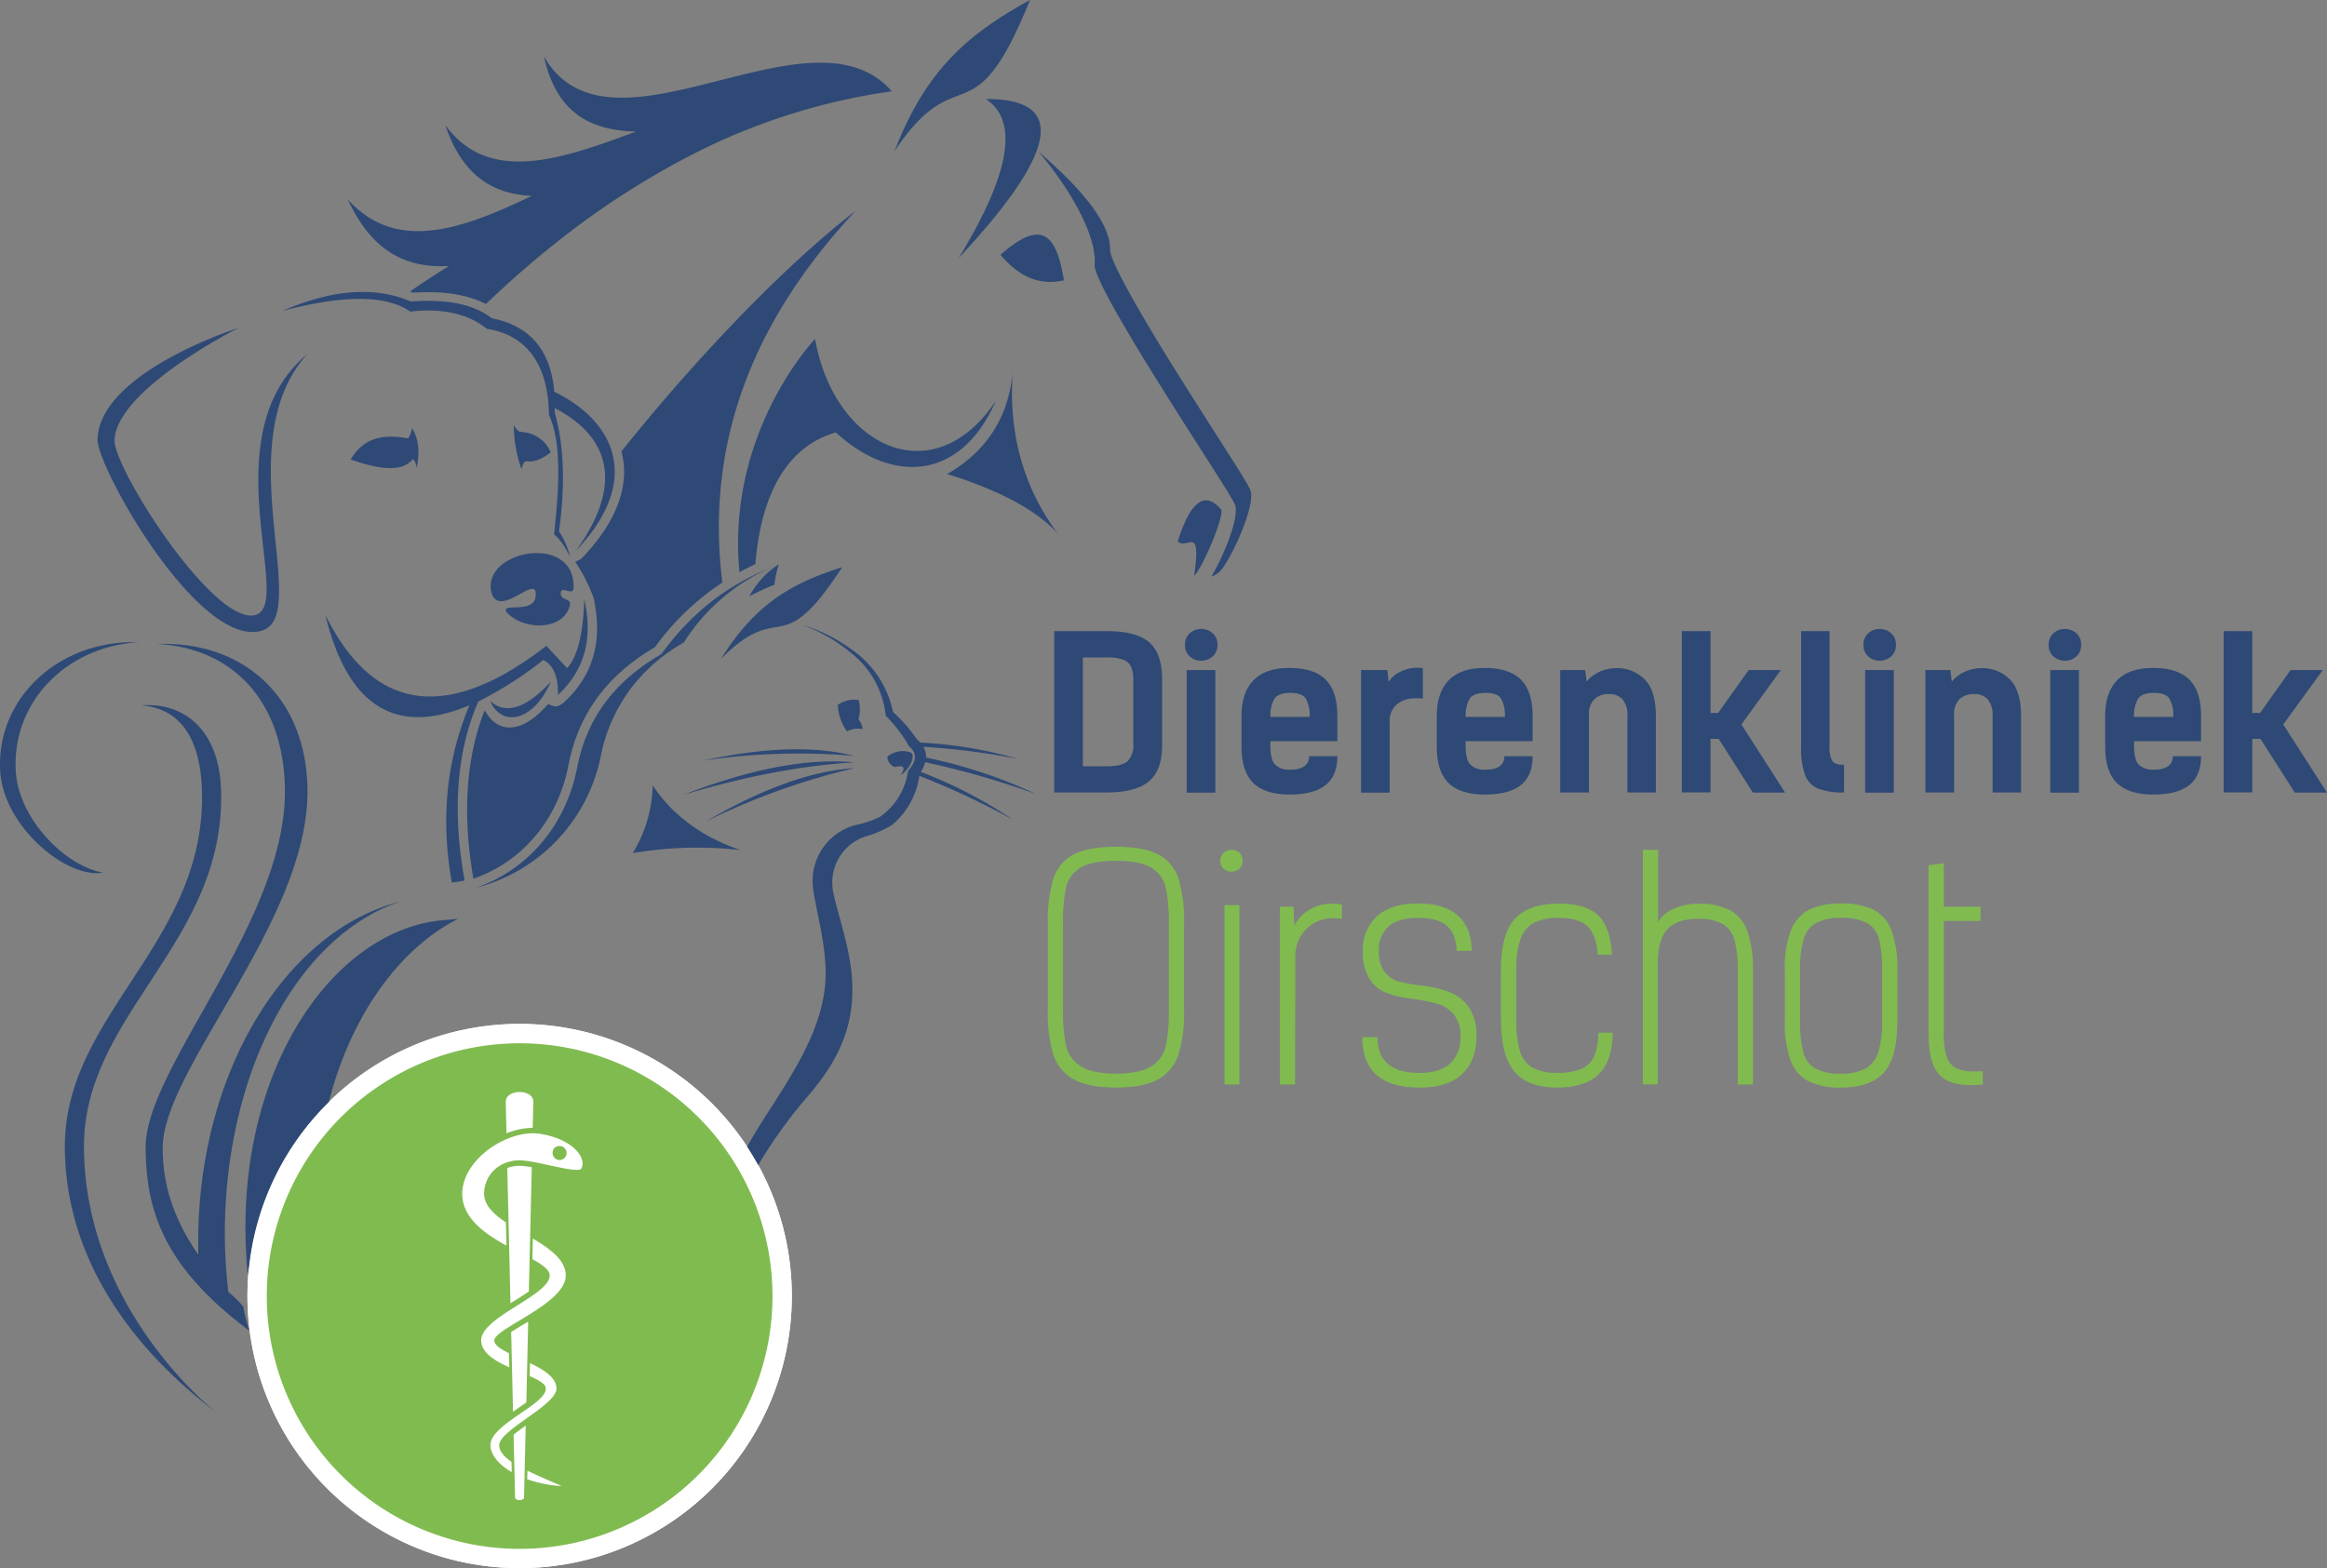 <svg xmlns="http://www.w3.org/2000/svg" width="192.78mm" height="129.95mm" viewBox="0 0 546.47 368.36"><rect x="0" y="0" width="546.47" height="368.36" fill="#808080" stroke="none"/><defs><style>.cls-1,.cls-4{fill:#fff;}.cls-1{fill-rule:evenodd;}.cls-2{fill:#2e4975;}.cls-3{fill:#80bb50;}.cls-5{fill:#81bb50;}</style></defs><g id="Foreground"><path class="cls-1" d="M123.63,394.88a63.92,63.92,0,1,1,63.92,63.92A63.91,63.91,0,0,1,123.63,394.88Z" transform="translate(-65.52 -90.45)"/><path class="cls-2" d="M199,270.25c-2.36,12.33-10.49,22.49-22.3,26.6q-3.94-22.77,2.61-39.5l.75,1.06c3.27,4.66,8.54,3.47,13.23-1.56l.95-1,1.32.47c.36.12,1.26.15,2.51-1,6.87-6.34,9.07-14.63,6.82-24.49a37.76,37.76,0,0,0-4.3-8.41l.69-.3a3.41,3.41,0,0,0,1.1-.79c8.64-9.08,11-17.64,9.07-24.85,20.32-25.4,41.07-45.84,54.93-56.44-21.9,23.44-35.63,52-31.22,87.24a60.87,60.87,0,0,0-15.84,15.19C207.13,249.63,201.13,259.17,199,270.25ZM342.1,217.63q4.48-14.24,10.22-7.47c.62,1.9-4.47,13.83-6.37,15.55C347.7,213.35,344.42,219.77,342.1,217.63Zm-180.29-58.7c2.82-2,5.92-4,9.16-6-9.76.55-18-3.11-23.77-15.64,11.41,12.69,27,6.94,43.19-.83-9-.44-16.26-4.6-20.31-16.66,10.26,14.14,27.42,8,44.82,1.55-10.48-.26-18.65-4.12-21.65-17.64C208.89,130.84,255.92,90,275,111.94l-.36,0a144,144,0,0,0-20,4.28c-1.11.32-2.21.65-3.31,1a152.88,152.88,0,0,0-15.63,5.88A167.78,167.78,0,0,0,220.28,131q-1.92,1.11-3.83,2.26a192.42,192.42,0,0,0-17,11.59l-2.27,1.76a229.73,229.73,0,0,0-17.54,15.25c-4.37-2.26-10-3.08-16.76-2.68l-.46,0L162,159Zm100,33.09c-13.58,3.91-17.88,18.27-18.9,30.94-1.26.59-2.51,1.22-3.74,1.89-3.15-33,17.76-54.78,17.76-54.78,4.47,25.33,27.71,36.56,42.43,14.58C291.12,203.48,274.92,204.13,261.78,192Zm52.52,24.27c-3.6-4.33-9.24-7.6-14.28-9.93a94.49,94.49,0,0,0-12.11-4.55q13.89-8,15.4-23.93C302.32,192.41,305.92,205.27,314.3,216.29ZM307.4,90.45c-13.49,33.46-16.61,12.89-31.79,35.45C283.11,106.51,293.16,98.31,307.4,90.45Zm18.81,58.68c-.07,2.56,7.29,15.43,15.74,28.91,4.1,6.54,8.25,13,11.43,18s5.49,8.63,5.81,9.62c1.25,3.81-5,17.07-7.33,19.15a5.55,5.55,0,0,1-1.86,1.07c2.75-4.58,6.57-13.69,5.57-16.75-.32-1-2.72-4.78-5.81-9.62s-7.33-11.42-11.43-18c-8.45-13.47-16-26.35-15.75-28.9.57-6.79-5.74-17.74-13.12-26.49C318.49,133.86,326.37,142.53,326.21,149.13Zm-25.73,1.17c8.94-7.86,13-6,14.89,6C309.74,157.54,305,155.64,300.48,150.3ZM297,113.71q28.71-.17-6.36,37.37Q308.8,121.35,297,113.71Z" transform="translate(-65.52 -90.45)"/><path class="cls-2" d="M244.63,230.24l.28-.25A1,1,0,0,1,244.63,230.24Z" transform="translate(-65.52 -90.45)"/><path class="cls-2" d="M121.55,167.47s-28.61,14.36-29.13,26.31c-.29,6.71,23.7,44.26,33.28,41.07,8.73-2.91-10.69-42.44,12-61.23-19,20.84,1.34,61.58-10.77,65-14.75,4.17-38.72-38.51-38.51-45C89,177.75,121.55,167.47,121.55,167.47Zm74.15,15c14.56,7.12,20.55,21.09,5.09,37.32,10.71-14.84,8.66-26.35-5-33.49l0,1q3.28,11.7,1,27.95a20.1,20.1,0,0,1,2.63,6c-1.38-2.7-2.65-4.44-3.79-5.25,1.43-12.82,1.56-22.1-1.19-28.08-.15-12.09-5.45-18.83-14.57-20.23q-6.61-5.32-18-4.06-8.53-5.87-30.06-.13,17.47-7.63,30.2-2.24,12.74-.95,19,3.95Q194.42,167.8,195.7,182.5Zm-14.79,47.07c-2.26-9.89,19.82-14,19.3-.92-.13,1.93-3-.79-3,1.2s2.71.79,2.05,3.14c-1.75,5.73-11,5.55-14.78,1.27-1.57-2.54,7.54,1,6.82-4.71C190.85,226.11,182.59,235.71,180.91,229.57Zm-.28,25.56q5.49,4.94,14.25-4.53C190.92,259.78,183.44,261.48,180.63,255.13Zm-32.75-56.75c2.86-4.71,7-6.13,13.47-4.92a5.59,5.59,0,0,0,.92-2.44c1.47,2.23,1.91,5.47,1.11,9.31-.18-1.08-.49-1.73-.94-2Q159.31,202.46,147.88,198.38Zm40,2a31.29,31.29,0,0,1-1.7-10.09,3.64,3.64,0,0,0,1.31,1.59c3.69.24,6.13,2,7.36,4.86-2.08,1.59-4,2.37-5.48,2.08-1-.15-1.18,1.28-1.37,1.76Zm-10,54.81q-7.68,17.57-3.25,42.12-1.47.3-3,.48c-2.9-16.19-.77-30,4.14-41.66q-26,11-33.84-21.19,17,34.25,51.9,7.24l4.86,5.23q3.61-3.78,4.05-16.15,3.15,13.82-6.19,22.45c.08-4.25-1.06-7-3.44-8.2A87.84,87.84,0,0,1,177.88,255.21Z" transform="translate(-65.52 -90.45)"/><path class="cls-1" d="M123.63,394.88a63.92,63.92,0,1,1,63.92,63.92A63.91,63.91,0,0,1,123.63,394.88Z" transform="translate(-65.52 -90.45)"/><path class="cls-3" d="M187.55,335.51a59.38,59.38,0,1,0,59.38,59.37A59.37,59.37,0,0,0,187.55,335.51Z" transform="translate(-65.52 -90.45)"/><path class="cls-4" d="M187.53,442.81c-.51,0-1-.19-1.05-.55l-.35-14.8c.84-.69,1.83-1.41,2.85-2.15l-.4,16.95C188.56,442.62,188.05,442.8,187.53,442.81ZM186,422.07l-.44-18.74c1.17-.75,2.55-1.56,4-2.44l-.44,19-.27.19-2.37,1.64Zm-.6-25.48-.75-31.77a7.93,7.93,0,0,1,2.93-.53,17.65,17.65,0,0,1,2.82.34l-.69,29.18c-.29.21-.6.41-.91.62-.93.61-1.93,1.23-2.93,1.86Zm-.94-39.94-.17-7.38c0-1.52,1.59-2.3,3.23-2.31s3.28.79,3.24,2.31l-.14,6.09A17.48,17.48,0,0,0,184.47,356.65ZM195.32,361a1.64,1.64,0,1,0,1.61-1.35A1.49,1.49,0,0,0,195.32,361Zm-16.11,9.85c0,2.67,2.2,4.78,5.11,6.73l.13,5.45c-5.17-2.84-10.38-6.51-10.38-12.18,0-8,10.55-15.11,18.13-14.1,7.86,1.2,11.18,5.72,9.84,8.19-.86,1.3-10.69-1.93-14.45-1.93C182.42,363,179.21,366.77,179.21,370.84Zm10.17,65.06c2.37,1.17,5.18,2.34,8.08,3.62a30,30,0,0,1-8.13-1.61Zm.59-25.29c3.26,1.57,6.23,3.42,6.23,6,0,3.91-13.45,9.77-13.45,13.29,0,1.42,1.09,2.69,2.89,3.92l.06,2.43c-3.18-1.85-5-4.21-5-6.35,0-4.91,13-9.5,13-13.29,0-1.07-1.62-2-3.8-2.93Zm.69-29.24c4.09,2.45,7.72,5.07,7.72,8.69,0,6.65-16.78,12.42-16.78,15.24,0,1.08,1.45,2,3.44,3l.08,3.32c-3.44-1.54-6.6-3.46-6.6-6.34,0-5.51,16.09-10.53,16.09-15.24,0-1.3-1.67-2.51-4.07-3.83Z" transform="translate(-65.52 -90.45)"/><path class="cls-2" d="M277,272.52q1.84-2.65-1.13-1.93c-.8.14-2.31-1.58-1.86-2.51a5.67,5.67,0,0,1,5.33-.89C280.58,267.67,279.44,271,277,272.52Zm-9.91-13.1a3.89,3.89,0,0,1,1,2.31,5.28,5.28,0,0,0-3.67.52,11.63,11.63,0,0,1-2.15-6.22,6.59,6.59,0,0,1,4.92-1.14A9,9,0,0,1,267.13,259.42ZM123.68,389.82c-.32-3.62-.52-7.31-.52-11.06,0-40.72,22.39-70.47,46.92-72.21,1-.07,2.07-.18,3.08-.31-13.6,6.86-25.13,22.39-30.42,43.07A63.73,63.73,0,0,0,124,387.93Q123.83,388.86,123.68,389.82ZM263.3,223.66c-14.73,22.71-14.08,7.12-28.48,21.55C243.11,232,251.68,227.41,263.3,223.66ZM112.07,385.16c0-1,0-2,0-3.07,0-39,19.85-72.71,47.41-79.87-24.55,8.28-41.16,40.89-41.16,78a112.24,112.24,0,0,0,.84,13.73,24,24,0,0,1,3.52,3.46c.3,2.36,1.18,4.72,1.28,5.53C104,388,99.73,374.79,99.73,359.83c0-18.52,32.93-53,32.7-83.75-.16-20.56-12-33.53-30.25-34.37l.75,0c20-.53,34.63,12.71,34.8,34.39.23,30.71-34,65.46-34,84C103.7,369.61,106.93,377.7,112.07,385.16ZM219.48,246q-.79.67-1.56,1.41l-.53.52a38.7,38.7,0,0,0-10.21,17.64l-.13.48-.1.41-.09.4-.11.48-.13.66a40.08,40.08,0,0,1-29.38,31c12.66-4.36,21.32-15.21,23.82-28.27,2.08-10.62,7.84-19.73,19.78-26.64,8.21-11.34,17.43-17.16,27.67-21.13a46.15,46.15,0,0,0-22.4,18.41A42.42,42.42,0,0,0,219.48,246Zm22-15.45a20.6,20.6,0,0,1,6.95-7.58,24.31,24.31,0,0,0-1.05,4.84C245.52,228.53,243.54,229.44,241.49,230.51ZM116.15,422.11c-21.56-16.43-35.4-37.86-35.4-62.4,0-31.17,33.35-48,32.19-83.75-.39-12-5.07-19.13-14.25-19.82l.74-.05c10.42-.38,17.61,6.93,18,19.87,1.17,35.77-32.19,52.58-32.19,83.75C85.27,394.31,110.43,417.47,116.15,422.11ZM89.7,295.41C81.32,297,66.27,284.63,65.56,271.5c-.9-16.67,13.06-29.74,30.21-30.19.93,0,1.84,0,2.74,0C81.58,242,68.33,255,69.22,271.5,69.85,283.08,81.26,294.06,89.7,295.41Zm129.1-20.52c4.38,6.83,11.7,12.27,20.63,15.24a88.72,88.72,0,0,0-10.14-.57,90.28,90.28,0,0,0-15.18,1.28A31.78,31.78,0,0,0,218.8,274.89ZM283,268.4A116.05,116.05,0,0,1,308.89,277a200,200,0,0,0-26.11-7.51,7.78,7.78,0,0,1-1,2.28A107,107,0,0,1,303.41,283a181.6,181.6,0,0,0-22-10.3A18.26,18.26,0,0,1,275,284.23a24.36,24.36,0,0,1-6,2.63A11.35,11.35,0,0,0,261,298.54a10.47,10.47,0,0,0,.2,1.59c1.18,5.42,3.41,11.42,4.22,18.27,1.34,11.47-2.25,20.17-9.72,29a112.35,112.35,0,0,0-12.12,16.72q-1.23-2.22-2.61-4.33c6.9-12.44,19.16-26.24,18.42-42.21-.32-6.81-2.12-12.89-2.92-18.32a14.92,14.92,0,0,1-.11-1.9,13.51,13.51,0,0,1,10.37-13.18,21.59,21.59,0,0,0,5.58-1.95,15.87,15.87,0,0,0,6.46-10.74q3.09-3.36.24-5.72a33,33,0,0,0-5.49-7.19,21.54,21.54,0,0,0-8.15-14.77A39,39,0,0,0,254,237.24a38.31,38.31,0,0,1,11.32,5.64,23.55,23.55,0,0,1,9.9,14.78,36.81,36.81,0,0,1,5.6,6.43,6.14,6.14,0,0,1,.82.78,101.69,101.69,0,0,1,22.93,3.83,175.61,175.61,0,0,0-22.21-2.83A4.61,4.61,0,0,1,283,268.4ZM266.08,268a153.82,153.82,0,0,0-35.35,1.09Q252.15,264.44,266.08,268Zm0,1.53q-18.27,1.08-40.07,7.62Q249.58,268,266.08,269.51Zm0,1.38a161.35,161.35,0,0,0-34.88,12.55Q251,271.86,266.05,270.89Z" transform="translate(-65.52 -90.45)"/></g><g id="Laag_6" data-name="Laag 6"><path class="cls-2" d="M335.43,241.35c2,1.77,3,4.66,3,8.65v15.49c0,3.89-1,6.72-3.07,8.47s-5.34,2.63-9.86,2.63H313.09V238.7h12.43Q332.41,238.7,335.43,241.35Zm-5.07,27.87a5.41,5.41,0,0,0,1.31-4.08V250.35a8.81,8.81,0,0,0-.45-3.12,3.14,3.14,0,0,0-1.74-1.75,9.83,9.83,0,0,0-3.86-.59h-5.8v25.56h5.7C327.88,270.45,329.5,270,330.36,269.22Z" transform="translate(-65.52 -90.45)"/><path class="cls-2" d="M344.94,239.19a3.92,3.92,0,0,1,2.65-1,4,4,0,0,1,2.7,1,3.43,3.43,0,0,1,1.13,2.75,3.39,3.39,0,0,1-1.13,2.71,4,4,0,0,1-2.7,1,3.92,3.92,0,0,1-2.65-1,3.39,3.39,0,0,1-1.13-2.71A3.43,3.43,0,0,1,344.94,239.19Zm-.74,37.45v-28.8h6.73v28.8Z" transform="translate(-65.52 -90.45)"/><path class="cls-2" d="M376.81,274.87c-1.85,1.48-4.68,2.21-8.48,2.21s-6.67-.91-8.5-2.72-2.75-4.68-2.75-8.58v-7.13q0-5.5,2.8-8.4t8.45-2.9c3.83,0,6.67.91,8.5,2.73s2.75,4.68,2.75,8.57v5.9H363.86v1.13c0,2.16.37,3.63,1.13,4.4a4.61,4.61,0,0,0,3.44,1.16q4.51,0,4.52-3.15h6.63Q379.58,272.66,376.81,274.87Zm-12-20.3a7.79,7.79,0,0,0-.93,4.28h9.19a7.89,7.89,0,0,0-.91-4.32c-.61-.89-1.81-1.33-3.61-1.33S365.41,253.66,364.79,254.57Z" transform="translate(-65.52 -90.45)"/><path class="cls-2" d="M398.06,254.48a6.8,6.8,0,0,0-4.49,1.4,5.07,5.07,0,0,0-1.7,4.15v16.61h-6.73v-28.8h6.19l.29,2.8a6.33,6.33,0,0,1,2.63-2.33,8.57,8.57,0,0,1,4-1,7.27,7.27,0,0,1,1.42.1v7.12A10.7,10.7,0,0,0,398.06,254.48Z" transform="translate(-65.52 -90.45)"/><path class="cls-2" d="M422.66,274.87c-1.85,1.48-4.68,2.21-8.48,2.21s-6.66-.91-8.5-2.72-2.75-4.68-2.75-8.58v-7.13q0-5.5,2.8-8.4c1.87-1.93,4.68-2.9,8.45-2.9s6.67.91,8.5,2.73,2.76,4.68,2.76,8.57v5.9H409.71v1.13c0,2.16.38,3.63,1.13,4.4a4.61,4.61,0,0,0,3.44,1.16c3,0,4.52-1.05,4.52-3.15h6.64Q425.44,272.66,422.66,274.87Zm-12-20.3a7.79,7.79,0,0,0-.93,4.28h9.19a7.8,7.8,0,0,0-.91-4.32c-.6-.89-1.81-1.33-3.61-1.33S411.27,253.66,410.64,254.57Z" transform="translate(-65.52 -90.45)"/><path class="cls-2" d="M437.77,247.84l.35,2.7a8.41,8.41,0,0,1,3.17-2.35,9.53,9.53,0,0,1,3.81-.79,9,9,0,0,1,6.65,2.63c1.76,1.75,2.63,4.64,2.63,8.67v17.89H447.7V258.75a5.94,5.94,0,0,0-1.11-4,4.09,4.09,0,0,0-3.26-1.26,4.82,4.82,0,0,0-3.39,1.18,5,5,0,0,0-1.28,3.84v18.08h-6.74V247.84Z" transform="translate(-65.52 -90.45)"/><path class="cls-2" d="M469.13,264h-1.92v12.58h-6.73V238.7h6.73v19.22H469l7.18-10.08h7.56l-9.28,12.78,10.27,16h-7.57Z" transform="translate(-65.52 -90.45)"/><path class="cls-2" d="M495.17,238.7v27.18a5.93,5.93,0,0,0,.67,3.34c.44.59,1.35.88,2.73.88v6.49a16,16,0,0,1-6.17-.93,5.62,5.62,0,0,1-3-3.2,18,18,0,0,1-.91-6.48V238.7Z" transform="translate(-65.52 -90.45)"/><path class="cls-2" d="M504.27,239.19a3.92,3.92,0,0,1,2.65-1,4,4,0,0,1,2.7,1,3.43,3.43,0,0,1,1.13,2.75,3.39,3.39,0,0,1-1.13,2.71,4,4,0,0,1-2.7,1,3.92,3.92,0,0,1-2.65-1,3.39,3.39,0,0,1-1.13-2.71A3.43,3.43,0,0,1,504.27,239.19Zm-.74,37.45v-28.8h6.73v28.8Z" transform="translate(-65.52 -90.45)"/><path class="cls-2" d="M523.53,247.84l.35,2.7a8.41,8.41,0,0,1,3.17-2.35,9.45,9.45,0,0,1,3.8-.79,9,9,0,0,1,6.66,2.63c1.76,1.75,2.63,4.64,2.63,8.67v17.89h-6.68V258.75a5.94,5.94,0,0,0-1.11-4,4.1,4.1,0,0,0-3.27-1.26,4.86,4.86,0,0,0-3.39,1.18,5,5,0,0,0-1.27,3.84v18.08h-6.74V247.84Z" transform="translate(-65.52 -90.45)"/><path class="cls-2" d="M547.76,239.19a3.93,3.93,0,0,1,2.65-1,4,4,0,0,1,2.71,1,3.47,3.47,0,0,1,1.13,2.75,3.42,3.42,0,0,1-1.13,2.71,4,4,0,0,1-2.71,1,3.93,3.93,0,0,1-2.65-1,3.42,3.42,0,0,1-1.13-2.71A3.47,3.47,0,0,1,547.76,239.19ZM547,276.64v-28.8h6.74v28.8Z" transform="translate(-65.52 -90.45)"/><path class="cls-2" d="M579.63,274.87c-1.85,1.48-4.68,2.21-8.48,2.21s-6.66-.91-8.5-2.72-2.75-4.68-2.75-8.58v-7.13q0-5.5,2.8-8.4t8.45-2.9c3.84,0,6.67.91,8.51,2.73s2.75,4.68,2.75,8.57v5.9H566.68v1.13c0,2.16.38,3.63,1.13,4.4a4.63,4.63,0,0,0,3.44,1.16c3,0,4.52-1.05,4.52-3.15h6.64Q582.41,272.66,579.63,274.87Zm-12-20.3a7.69,7.69,0,0,0-.94,4.28h9.19a7.8,7.8,0,0,0-.91-4.32c-.6-.89-1.81-1.33-3.61-1.33S568.24,253.66,567.62,254.57Z" transform="translate(-65.52 -90.45)"/><path class="cls-2" d="M596.37,264h-1.92v12.58h-6.73V238.7h6.73v19.22h1.82l7.17-10.08H611l-9.29,12.78,10.27,16h-7.56Z" transform="translate(-65.52 -90.45)"/></g><g id="Laag_8" data-name="Laag 8"><path class="cls-5" d="M317.7,344a10.15,10.15,0,0,1-4.79-5.78,33.21,33.21,0,0,1-1.32-10.43V307.49a34.58,34.58,0,0,1,1.29-10.57,9.77,9.77,0,0,1,4.71-5.71q3.44-1.84,10-1.85t10,1.85a9.75,9.75,0,0,1,4.72,5.71,35.22,35.22,0,0,1,1.28,10.64V327.7a33.51,33.51,0,0,1-1.32,10.46,10.13,10.13,0,0,1-4.78,5.82q-3.47,1.93-9.89,1.93C323.3,345.91,320,345.27,317.7,344Zm1.46-49.66a7.22,7.22,0,0,0-3.32,4.64,42.25,42.25,0,0,0-.68,8.75v19.85a40.39,40.39,0,0,0,.68,8.42,7.71,7.71,0,0,0,3.36,4.82c1.78,1.22,4.58,1.82,8.39,1.82s6.6-.59,8.39-1.78a7.62,7.62,0,0,0,3.35-4.79,40.13,40.13,0,0,0,.68-8.49V307.71a41.15,41.15,0,0,0-.68-8.64,7.41,7.41,0,0,0-3.32-4.72q-2.64-1.71-8.42-1.71T319.16,294.32Z" transform="translate(-65.52 -90.45)"/><path class="cls-5" d="M352.86,290.75a2.88,2.88,0,0,1,3.72,0,2.68,2.68,0,0,1,0,3.78,2.88,2.88,0,0,1-3.72,0,2.68,2.68,0,0,1,0-3.78Zm.22,54.44V303.07h3.5v42.12Z" transform="translate(-65.52 -90.45)"/><path class="cls-5" d="M369.5,307.85a8.94,8.94,0,0,1,3.54-3.71,10.32,10.32,0,0,1,5.39-1.43,11.43,11.43,0,0,1,2.21.21v3.36a17.53,17.53,0,0,0-1.86-.14,8.75,8.75,0,0,0-6.53,2.57,9,9,0,0,0-2.54,6.57l-.07,29.91h-3.57V303.42h3.22Z" transform="translate(-65.52 -90.45)"/><path class="cls-5" d="M398.85,342.48q4.78,0,7.21-2.21a8.08,8.08,0,0,0,2.43-6.29,7.83,7.83,0,0,0-1.61-5.32A8,8,0,0,0,403,326.2a50.22,50.22,0,0,0-6.36-1.21,22.72,22.72,0,0,1-5.71-1.4,8.22,8.22,0,0,1-3.85-3.28,11.85,11.85,0,0,1-1.5-6.46,10.38,10.38,0,0,1,3.32-8.18q3.32-3,9.6-3T408,305.6c2.07,1.93,3.11,4.65,3.11,8.18h-3.5q-.15-3.93-2.25-5.82c-1.4-1.26-3.68-1.9-6.82-1.9s-5.4.68-6.92,2a7.2,7.2,0,0,0-2.29,5.68,7.68,7.68,0,0,0,1.36,5A6.31,6.31,0,0,0,394,321a43.62,43.62,0,0,0,5.74,1,25.93,25.93,0,0,1,6.36,1.57,9.87,9.87,0,0,1,4.39,3.53,11.59,11.59,0,0,1,1.75,6.82q0,5.64-3.36,8.82c-2.23,2.12-5.57,3.18-10,3.18q-13.43,0-13.43-11.85H389Q389,342.48,398.85,342.48Z" transform="translate(-65.52 -90.45)"/><path class="cls-5" d="M441,342.73q-3.21,3.18-9.78,3.18-6.85,0-10-3.68T418,330.13V318.35q0-8.5,3.29-12.07t10.21-3.57q6.63,0,9.46,2.89t3.1,9.1h-3.35c-.14-2.85-.87-5-2.18-6.46s-3.65-2.18-7-2.18a11.83,11.83,0,0,0-5.93,1.25,7,7,0,0,0-3.07,3.9,22.13,22.13,0,0,0-.93,7.14v11.56a26.11,26.11,0,0,0,.79,7.22,6.77,6.77,0,0,0,2.85,4,11.22,11.22,0,0,0,6,1.32,13.25,13.25,0,0,0,5.93-1.07,5.76,5.76,0,0,0,2.85-3.11,15.6,15.6,0,0,0,.86-5.25h3.36Q444.19,339.55,441,342.73Z" transform="translate(-65.52 -90.45)"/><path class="cls-5" d="M473.61,318.49a27,27,0,0,0-.75-7.21,6.28,6.28,0,0,0-2.75-3.79,11.46,11.46,0,0,0-5.86-1.21q-4.92,0-7.17,2.46t-2.25,8v28.42h-3.5V290.07h3.57v17a7.65,7.65,0,0,1,3.89-3.25,14.31,14.31,0,0,1,5.46-1.1,15.89,15.89,0,0,1,7.54,1.53,9,9,0,0,1,4.1,5,27.42,27.42,0,0,1,1.29,9.32v26.63h-3.57Z" transform="translate(-65.52 -90.45)"/><path class="cls-5" d="M490.31,344.48a8.92,8.92,0,0,1-4.25-4.82,25.6,25.6,0,0,1-1.39-9.39v-12A24.38,24.38,0,0,1,486.1,309a9.25,9.25,0,0,1,4.28-4.86,16.6,16.6,0,0,1,7.5-1.46,17,17,0,0,1,7.57,1.43A8.92,8.92,0,0,1,509.7,309a26,26,0,0,1,1.39,9.5v11.78q0,8.5-3.14,12.07t-10.07,3.57A17.08,17.08,0,0,1,490.31,344.48Zm13.5-3.14a6.82,6.82,0,0,0,2.89-4,25.58,25.58,0,0,0,.82-7.25V318.49a29.8,29.8,0,0,0-.71-7.39,6.08,6.08,0,0,0-2.79-3.82,12.37,12.37,0,0,0-6.14-1.22,11.78,11.78,0,0,0-5.92,1.22,6.46,6.46,0,0,0-2.9,3.85,25.57,25.57,0,0,0-.82,7.22V330a30.06,30.06,0,0,0,.72,7.5,6.18,6.18,0,0,0,2.78,3.89,12,12,0,0,0,6.14,1.25A11.38,11.38,0,0,0,503.81,341.34Z" transform="translate(-65.52 -90.45)"/><path class="cls-5" d="M522,293.21v10.21h8.64v3.36H522v26.49a16.78,16.78,0,0,0,.67,5.39,4.68,4.68,0,0,0,2.18,2.68,9.08,9.08,0,0,0,4.14.78c.91,0,1.62,0,2.15-.07v3.14q-2,.15-2.79.15c-3.66,0-6.24-.94-7.71-2.82s-2.21-4.94-2.21-9.18V293.71Z" transform="translate(-65.52 -90.45)"/></g></svg>